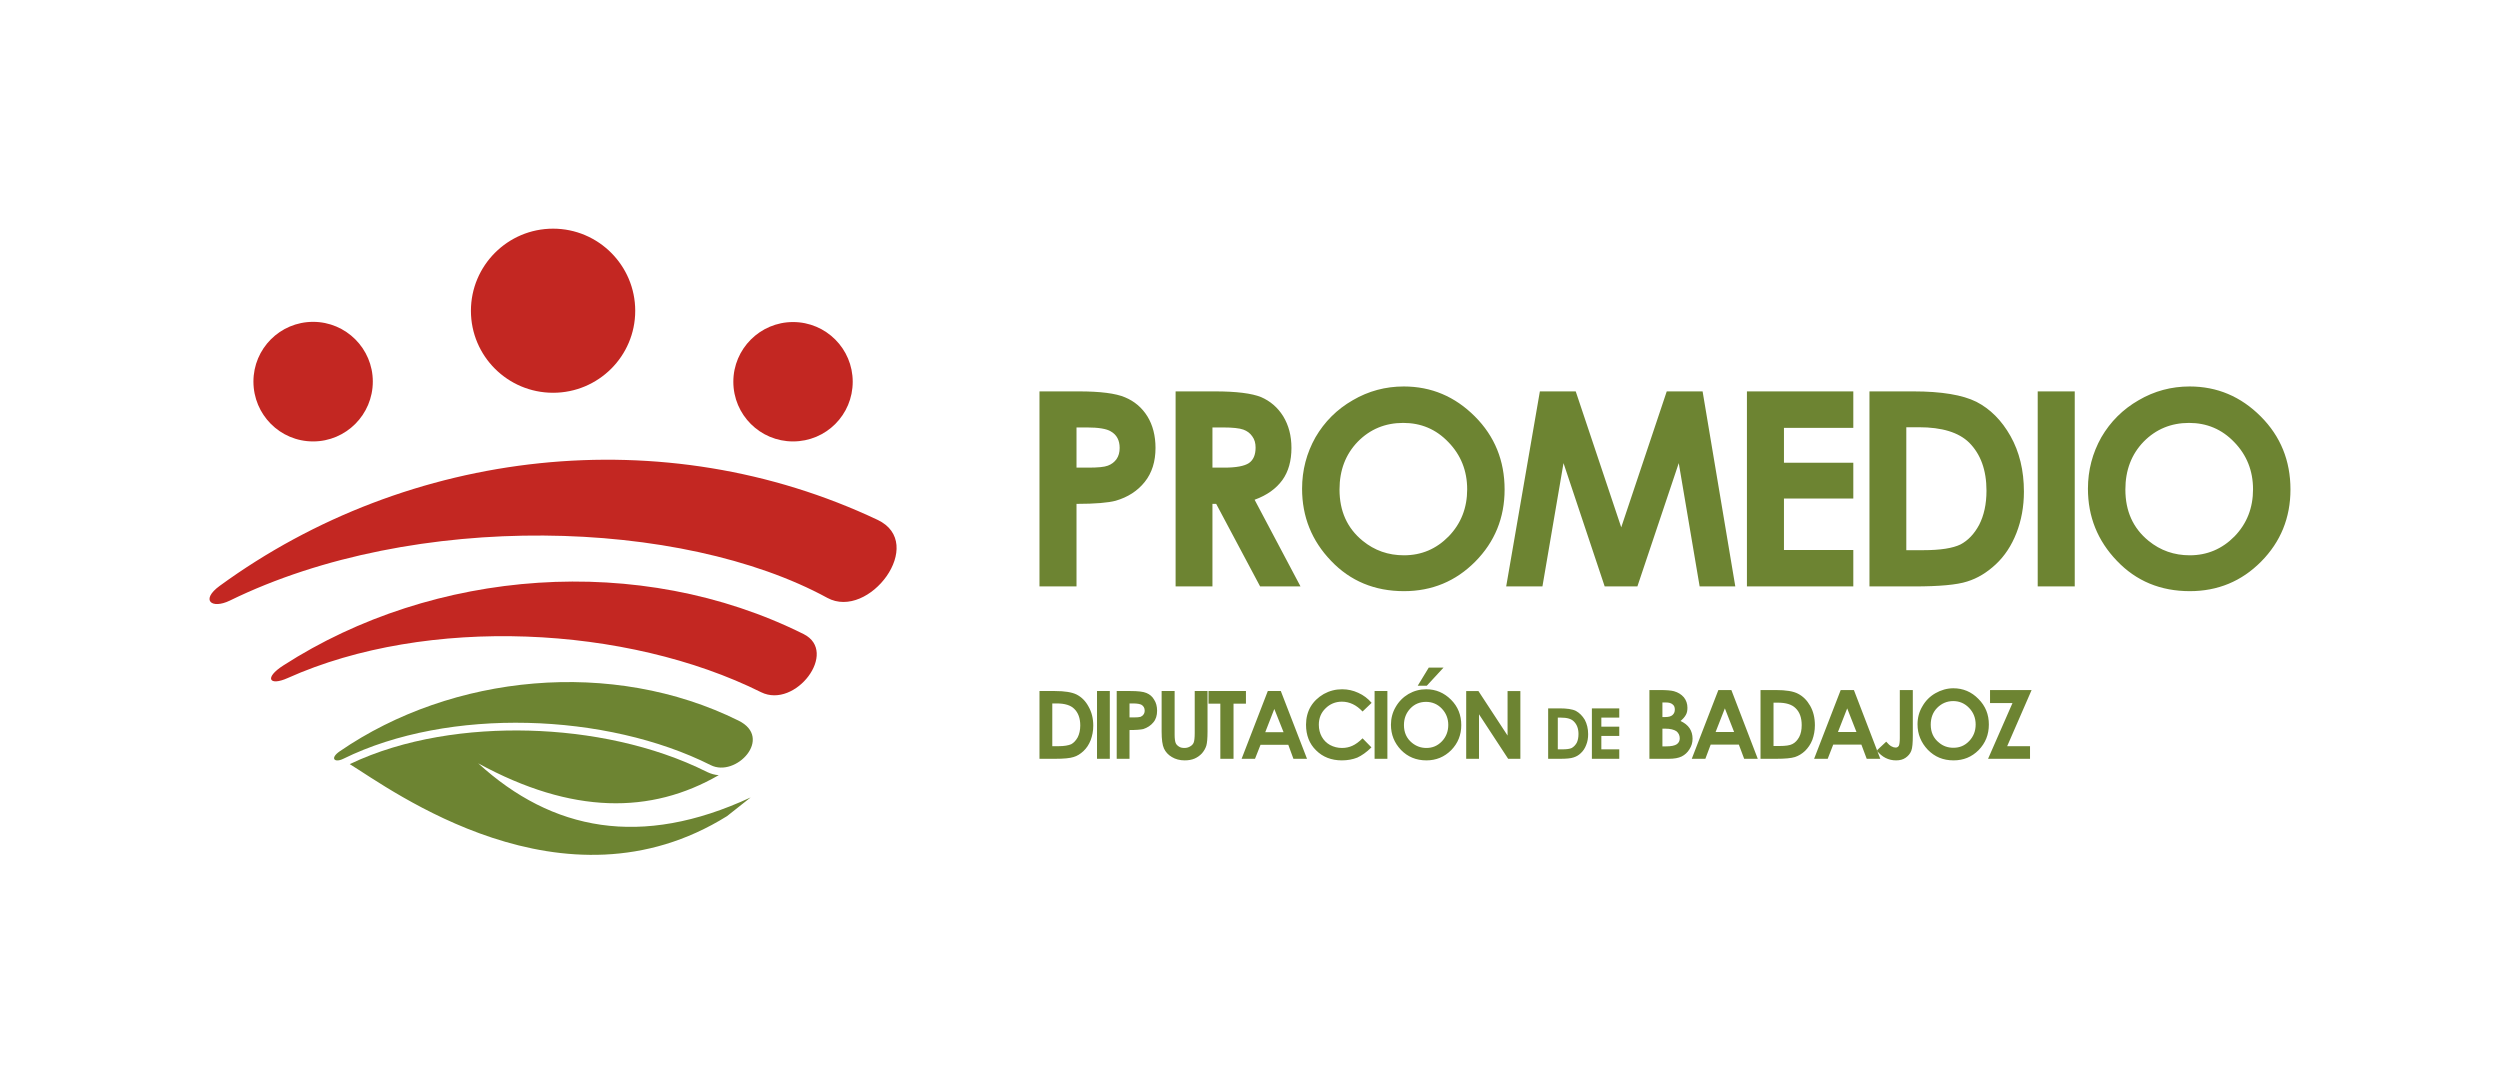 <?xml version="1.0" encoding="UTF-8" standalone="no"?>
<!-- Creator: CorelDRAW -->

<svg
   xml:space="preserve"
   width="126.9mm"
   height="55mm"
   style="clip-rule:evenodd;fill-rule:evenodd;image-rendering:optimizeQuality;shape-rendering:geometricPrecision;text-rendering:geometricPrecision"
   viewBox="0 0 126.9 55"
   version="1.1"
   id="svg20"
   sodipodi:docname="logo_promedio_002.svg"
   inkscape:version="1.4 (unknown)"
   xmlns:inkscape="http://www.inkscape.org/namespaces/inkscape"
   xmlns:sodipodi="http://sodipodi.sourceforge.net/DTD/sodipodi-0.dtd"
   xmlns="http://www.w3.org/2000/svg"
   xmlns:svg="http://www.w3.org/2000/svg"
   xmlns:rdf="http://www.w3.org/1999/02/22-rdf-syntax-ns#"
   xmlns:cc="http://creativecommons.org/ns#"
   xmlns:dc="http://purl.org/dc/elements/1.1/"><sodipodi:namedview
     pagecolor="#ffffff"
     bordercolor="#666666"
     borderopacity="1"
     objecttolerance="10"
     gridtolerance="10"
     guidetolerance="10"
     inkscape:pageopacity="0"
     inkscape:pageshadow="2"
     inkscape:window-width="1075"
     inkscape:window-height="979"
     id="namedview22"
     showgrid="false"
     inkscape:zoom="1.0840777"
     inkscape:cx="296.56545"
     inkscape:cy="295.18179"
     inkscape:window-x="51"
     inkscape:window-y="18"
     inkscape:window-maximized="0"
     inkscape:current-layer="svg20"
     inkscape:showpageshadow="0"
     inkscape:pagecheckerboard="0"
     inkscape:deskcolor="#505050"
     inkscape:document-units="mm" /><defs
     id="defs4"><style
       type="text/css"
       id="style2"><![CDATA[
    .fil0 {fill:#658B25}
    .fil1 {fill:#C51B1B}
   ]]></style></defs><g
     id="g4538"
     transform="translate(-44.471,-112.218)"><path
       id="_162965528"
       class="fil0"
       d="m 68.745,150.965 c 3.75,3.42 8.26,4.32 13.83,1.73 l -1.2,0.95 c -8.31,5.18 -17.08,-1.37 -19.15,-2.64 2.76,-1.32 6.07,-1.78 9.1,-1.7 3.04,0.08 6.31,0.73 9.04,2.1 0.19,0.09 0.39,0.15 0.59,0.16 -3.43,1.98 -7.43,2.01 -12.21,-0.6 z"
       inkscape:connector-curvature="0"
       style="fill:#6d8432;fill-opacity:1" /><path
       id="_290183880"
       class="fil1"
       d="m 58.855,145.995 c 7.62,-4.91 18.07,-5.75 26.41,-1.59 1.79,0.9 -0.42,3.81 -2.16,2.95 -6.81,-3.39 -16.94,-3.9 -24.03,-0.72 -0.93,0.42 -1.22,0 -0.22,-0.64 z"
       inkscape:connector-curvature="0"
       style="fill:#c32722;fill-opacity:1" /><path
       id="_290183808"
       class="fil1"
       d="m 55.625,141.955 c 9.62,-7.01 22.56,-8.47 33.39,-3.35 2.52,1.19 -0.44,5.11 -2.55,3.96 -7.37,-4.02 -20.93,-4.46 -30.33,0.14 -0.93,0.45 -1.5,-0.03 -0.51,-0.75 z"
       inkscape:connector-curvature="0"
       style="fill:#c32722;fill-opacity:1" /><path
       id="_290183736"
       class="fil1"
       d="m 72.545,132.155 c 2.3,0 4.17,-1.86 4.17,-4.16 0,-2.3 -1.87,-4.17 -4.17,-4.17 -2.3,0 -4.17,1.87 -4.17,4.17 0,2.3 1.87,4.16 4.17,4.16 z"
       inkscape:connector-curvature="0"
       style="fill:#c32722;fill-opacity:1" /><path
       id="_290183664"
       class="fil1"
       d="m 60.365,134.625 c 1.67,0 3.03,-1.36 3.03,-3.04 0,-1.67 -1.36,-3.03 -3.03,-3.03 -1.68,0 -3.03,1.36 -3.03,3.03 0,1.68 1.35,3.04 3.03,3.04 z"
       inkscape:connector-curvature="0"
       style="fill:#c32722;fill-opacity:1" /><path
       id="_290183592"
       class="fil1"
       d="m 84.725,134.625 c -1.67,0 -3.03,-1.35 -3.03,-3.03 0,-1.67 1.36,-3.03 3.03,-3.03 1.68,0 3.03,1.36 3.03,3.03 0,1.68 -1.35,3.03 -3.03,3.03 z"
       inkscape:connector-curvature="0"
       style="fill:#c32722;fill-opacity:1" /><path
       id="_290183520"
       class="fil0"
       d="m 61.715,150.355 c 5.72,-3.93 13.84,-4.73 20.24,-1.56 1.79,0.88 -0.13,2.91 -1.41,2.26 -5.27,-2.65 -13.29,-2.96 -18.65,-0.32 -0.45,0.22 -0.69,-0.03 -0.18,-0.38 z"
       inkscape:connector-curvature="0"
       style="fill:#6d8432;fill-opacity:1" /><path
       style="fill:#6d8432;fill-opacity:1"
       inkscape:connector-curvature="0"
       d="m 155.585,133.685 c -0.91,0 -1.68,0.32 -2.3,0.95 -0.62,0.64 -0.93,1.45 -0.93,2.43 0,1.1 0.39,1.96 1.17,2.6 0.61,0.5 1.31,0.74 2.1,0.74 0.88,0 1.64,-0.32 2.27,-0.96 0.63,-0.65 0.94,-1.45 0.94,-2.39 0,-0.94 -0.32,-1.74 -0.95,-2.39 -0.63,-0.66 -1.4,-0.98 -2.3,-0.98 z m 0.03,-1.85 c 1.4,0 2.6,0.51 3.61,1.52 1.01,1.01 1.51,2.25 1.51,3.71 0,1.44 -0.5,2.66 -1.49,3.66 -0.99,1 -2.2,1.5 -3.62,1.5 -1.48,0 -2.72,-0.51 -3.7,-1.54 -0.98,-1.02 -1.47,-2.24 -1.47,-3.66 0,-0.94 0.23,-1.81 0.68,-2.61 0.46,-0.79 1.09,-1.42 1.89,-1.88 0.8,-0.47 1.67,-0.7 2.59,-0.7 z m -7.71,0.25 h 1.88 v 9.9 h -1.88 z m -6.67,1.82 v 6.24 h 0.87 c 0.86,0 1.49,-0.1 1.88,-0.29 0.38,-0.2 0.7,-0.53 0.95,-1 0.24,-0.47 0.37,-1.04 0.37,-1.73 0,-1.05 -0.3,-1.86 -0.88,-2.44 -0.53,-0.52 -1.38,-0.78 -2.55,-0.78 z m -1.87,-1.82 h 2.23 c 1.43,0 2.5,0.18 3.2,0.53 0.7,0.36 1.28,0.94 1.73,1.74 0.45,0.8 0.68,1.74 0.68,2.82 0,0.76 -0.13,1.46 -0.38,2.1 -0.25,0.64 -0.6,1.17 -1.05,1.59 -0.45,0.42 -0.93,0.71 -1.45,0.87 -0.52,0.17 -1.42,0.25 -2.7,0.25 h -2.26 z m -6.22,0 h 5.4 v 1.85 h -3.52 v 1.77 h 3.52 v 1.82 h -3.52 v 2.61 h 3.52 v 1.85 h -5.4 z m -10.51,0 h 1.82 l 2.31,6.9 2.31,-6.9 h 1.82 l 1.66,9.9 h -1.81 l -1.06,-6.26 -2.1,6.26 h -1.66 l -2.09,-6.26 -1.07,6.26 h -1.84 z m -6.94,1.6 c -0.91,0 -1.68,0.32 -2.3,0.95 -0.62,0.64 -0.93,1.45 -0.93,2.43 0,1.1 0.39,1.96 1.17,2.6 0.61,0.5 1.31,0.74 2.1,0.74 0.89,0 1.64,-0.32 2.27,-0.96 0.63,-0.65 0.94,-1.45 0.94,-2.39 0,-0.94 -0.32,-1.74 -0.95,-2.39 -0.63,-0.66 -1.39,-0.98 -2.3,-0.98 z m 0.03,-1.85 c 1.4,0 2.6,0.51 3.61,1.52 1.01,1.01 1.51,2.25 1.51,3.71 0,1.44 -0.5,2.66 -1.49,3.66 -0.99,1 -2.2,1.5 -3.62,1.5 -1.48,0 -2.72,-0.51 -3.7,-1.54 -0.98,-1.02 -1.47,-2.24 -1.47,-3.66 0,-0.94 0.23,-1.81 0.68,-2.61 0.46,-0.79 1.09,-1.42 1.89,-1.88 0.8,-0.47 1.67,-0.7 2.59,-0.7 z m -9.71,4.12 h 0.6 c 0.61,0 1.02,-0.08 1.25,-0.23 0.23,-0.16 0.34,-0.42 0.34,-0.79 0,-0.22 -0.05,-0.41 -0.17,-0.57 -0.11,-0.16 -0.26,-0.27 -0.45,-0.34 -0.19,-0.07 -0.54,-0.11 -1.05,-0.11 h -0.52 z m -1.87,-3.87 h 2 c 1.09,0 1.87,0.1 2.34,0.29 0.46,0.2 0.84,0.52 1.12,0.97 0.28,0.46 0.42,0.99 0.42,1.61 0,0.65 -0.15,1.2 -0.46,1.63 -0.32,0.44 -0.78,0.77 -1.41,1 l 2.33,4.4 h -2.05 l -2.23,-4.19 h -0.19 v 4.19 h -1.87 z m -5.03,3.87 h 0.6 c 0.48,0 0.81,-0.03 0.99,-0.1 0.19,-0.07 0.33,-0.18 0.44,-0.33 0.11,-0.16 0.16,-0.35 0.16,-0.57 0,-0.39 -0.15,-0.67 -0.45,-0.84 -0.21,-0.13 -0.62,-0.2 -1.21,-0.2 h -0.53 z m -1.88,-3.87 h 2 c 1.09,0 1.87,0.1 2.34,0.3 0.48,0.2 0.86,0.52 1.14,0.97 0.27,0.44 0.41,0.98 0.41,1.6 0,0.69 -0.18,1.27 -0.55,1.73 -0.36,0.45 -0.85,0.77 -1.47,0.95 -0.37,0.1 -1.03,0.16 -1.99,0.16 v 4.19 h -1.88 z"
       class="fil0"
       id="_162966296" /><path
       style="fill:#6d8432;fill-opacity:1"
       inkscape:connector-curvature="0"
       d="m 118.895,147.295 h 0.62 l 1.48,2.26 v -2.26 h 0.65 v 3.44 h -0.62 l -1.48,-2.26 v 2.26 h -0.65 z m -1.9,-1.19 h 0.75 l -0.85,0.92 h -0.46 z m -0.14,1.74 c -0.31,0 -0.58,0.11 -0.79,0.33 -0.22,0.23 -0.33,0.51 -0.33,0.85 0,0.38 0.14,0.68 0.41,0.9 0.21,0.17 0.45,0.26 0.73,0.26 0.31,0 0.57,-0.11 0.79,-0.34 0.21,-0.22 0.32,-0.5 0.32,-0.83 0,-0.32 -0.11,-0.6 -0.33,-0.83 -0.21,-0.22 -0.48,-0.34 -0.8,-0.34 z m 0.01,-0.64 c 0.49,0 0.91,0.18 1.26,0.53 0.35,0.35 0.52,0.78 0.52,1.29 0,0.5 -0.17,0.92 -0.51,1.27 -0.35,0.35 -0.77,0.52 -1.26,0.52 -0.52,0 -0.95,-0.18 -1.29,-0.53 -0.34,-0.36 -0.51,-0.78 -0.51,-1.28 0,-0.32 0.08,-0.63 0.24,-0.9 0.16,-0.28 0.38,-0.5 0.65,-0.66 0.28,-0.16 0.58,-0.24 0.9,-0.24 z m -2.62,0.09 h 0.65 v 3.44 h -0.65 z m -0.15,0.6 -0.46,0.44 c -0.31,-0.33 -0.66,-0.5 -1.05,-0.5 -0.33,0 -0.61,0.12 -0.83,0.34 -0.23,0.22 -0.34,0.5 -0.34,0.83 0,0.23 0.05,0.43 0.15,0.61 0.1,0.18 0.24,0.32 0.42,0.42 0.19,0.1 0.39,0.15 0.61,0.15 0.19,0 0.37,-0.04 0.52,-0.11 0.16,-0.07 0.34,-0.2 0.52,-0.38 l 0.45,0.46 c -0.25,0.25 -0.5,0.42 -0.72,0.52 -0.23,0.09 -0.49,0.14 -0.78,0.14 -0.53,0 -0.97,-0.17 -1.31,-0.51 -0.34,-0.33 -0.51,-0.77 -0.51,-1.3 0,-0.34 0.08,-0.65 0.23,-0.91 0.16,-0.27 0.38,-0.48 0.67,-0.65 0.29,-0.16 0.6,-0.24 0.93,-0.24 0.29,0 0.56,0.06 0.82,0.18 0.27,0.12 0.49,0.29 0.68,0.51 z m -4.94,0.31 -0.46,1.18 h 0.93 z m -0.33,-0.91 h 0.66 l 1.33,3.44 h -0.69 l -0.26,-0.71 h -1.41 l -0.28,0.71 h -0.68 z m -3.01,0 h 1.9 v 0.64 h -0.63 v 2.8 h -0.67 v -2.8 h -0.6 z m -2.38,0 h 0.66 v 2.22 c 0,0.19 0.02,0.33 0.05,0.41 0.03,0.08 0.09,0.14 0.17,0.19 0.07,0.05 0.17,0.07 0.28,0.07 0.11,0 0.21,-0.03 0.29,-0.08 0.09,-0.05 0.15,-0.12 0.18,-0.2 0.03,-0.08 0.05,-0.24 0.05,-0.47 v -2.14 h 0.65 v 2.05 c 0,0.34 -0.02,0.58 -0.06,0.72 -0.04,0.13 -0.11,0.26 -0.22,0.39 -0.11,0.12 -0.24,0.21 -0.38,0.27 -0.14,0.06 -0.31,0.09 -0.5,0.09 -0.25,0 -0.47,-0.06 -0.65,-0.17 -0.19,-0.11 -0.32,-0.26 -0.4,-0.43 -0.08,-0.17 -0.12,-0.46 -0.12,-0.87 z m -1.63,1.34 h 0.21 c 0.17,0 0.28,-0.01 0.35,-0.03 0.06,-0.03 0.11,-0.06 0.15,-0.12 0.04,-0.05 0.06,-0.12 0.06,-0.2 0,-0.13 -0.06,-0.23 -0.16,-0.29 -0.07,-0.04 -0.22,-0.07 -0.42,-0.07 h -0.19 z m -0.65,-1.34 h 0.7 c 0.37,0 0.65,0.03 0.81,0.1 0.17,0.07 0.3,0.18 0.39,0.34 0.1,0.15 0.15,0.34 0.15,0.56 0,0.24 -0.06,0.44 -0.19,0.59 -0.13,0.16 -0.3,0.27 -0.51,0.34 -0.13,0.03 -0.36,0.05 -0.7,0.05 v 1.46 h -0.65 z m -1,0 h 0.65 v 3.44 h -0.65 z m -2.27,0.63 v 2.17 h 0.31 c 0.3,0 0.51,-0.04 0.65,-0.1 0.13,-0.07 0.24,-0.19 0.33,-0.35 0.08,-0.16 0.13,-0.36 0.13,-0.6 0,-0.36 -0.1,-0.65 -0.31,-0.85 -0.18,-0.18 -0.48,-0.27 -0.88,-0.27 z m -0.65,-0.63 h 0.78 c 0.5,0 0.87,0.06 1.11,0.18 0.25,0.13 0.45,0.33 0.6,0.61 0.16,0.28 0.24,0.6 0.24,0.97 0,0.27 -0.05,0.51 -0.13,0.73 -0.09,0.23 -0.21,0.41 -0.37,0.56 -0.15,0.14 -0.32,0.25 -0.5,0.3 -0.18,0.06 -0.49,0.09 -0.94,0.09 h -0.79 z m 48.25,-0.05 h 2.11 l -1.24,2.85 h 1.16 v 0.64 h -2.13 l 1.24,-2.83 h -1.14 z m -1.87,0.56 c -0.32,0 -0.59,0.12 -0.81,0.34 -0.22,0.22 -0.33,0.51 -0.33,0.86 0,0.38 0.14,0.69 0.42,0.91 0.21,0.18 0.46,0.26 0.73,0.26 0.32,0 0.58,-0.11 0.8,-0.34 0.22,-0.23 0.33,-0.51 0.33,-0.84 0,-0.33 -0.11,-0.61 -0.33,-0.84 -0.22,-0.23 -0.49,-0.35 -0.81,-0.35 z m 0.01,-0.65 c 0.49,0 0.92,0.18 1.27,0.54 0.36,0.36 0.53,0.79 0.53,1.3 0,0.51 -0.17,0.94 -0.52,1.3 -0.35,0.35 -0.77,0.52 -1.27,0.52 -0.53,0 -0.96,-0.18 -1.31,-0.54 -0.34,-0.36 -0.52,-0.79 -0.52,-1.29 0,-0.33 0.08,-0.64 0.25,-0.92 0.16,-0.28 0.38,-0.5 0.66,-0.66 0.28,-0.16 0.59,-0.25 0.91,-0.25 z m -2.72,0.09 h 0.66 v 2.31 c 0,0.37 -0.02,0.63 -0.08,0.78 -0.06,0.15 -0.16,0.26 -0.29,0.35 -0.13,0.09 -0.29,0.13 -0.48,0.13 -0.38,0 -0.71,-0.16 -0.98,-0.5 l 0.48,-0.45 c 0.1,0.12 0.19,0.2 0.27,0.24 0.07,0.04 0.14,0.06 0.21,0.06 0.07,0 0.12,-0.03 0.16,-0.09 0.03,-0.06 0.05,-0.19 0.05,-0.39 z m -2.67,0.93 -0.47,1.2 h 0.94 z m -0.33,-0.93 h 0.67 l 1.34,3.49 h -0.69 l -0.27,-0.72 h -1.43 l -0.28,0.72 h -0.69 z m -3.41,0.64 v 2.2 h 0.31 c 0.3,0 0.52,-0.03 0.65,-0.1 0.14,-0.07 0.25,-0.19 0.34,-0.35 0.09,-0.17 0.13,-0.37 0.13,-0.61 0,-0.37 -0.1,-0.66 -0.31,-0.86 -0.19,-0.19 -0.49,-0.28 -0.9,-0.28 z m -0.66,-0.64 h 0.78 c 0.51,0 0.89,0.06 1.13,0.19 0.25,0.13 0.45,0.33 0.61,0.61 0.16,0.28 0.24,0.61 0.24,0.99 0,0.27 -0.05,0.52 -0.13,0.74 -0.09,0.23 -0.22,0.41 -0.37,0.56 -0.16,0.15 -0.33,0.25 -0.51,0.31 -0.19,0.06 -0.5,0.09 -0.95,0.09 h -0.8 z m -1.81,0.93 -0.47,1.2 h 0.94 z m -0.33,-0.93 h 0.66 l 1.34,3.49 h -0.69 l -0.27,-0.72 h -1.43 l -0.27,0.72 h -0.69 z m -2.84,1.96 v 0.9 h 0.17 c 0.28,0 0.46,-0.04 0.56,-0.11 0.1,-0.07 0.15,-0.17 0.15,-0.3 0,-0.15 -0.06,-0.27 -0.17,-0.36 -0.12,-0.08 -0.31,-0.13 -0.57,-0.13 z m 0,-1.33 v 0.74 h 0.15 c 0.16,0 0.28,-0.03 0.36,-0.1 0.08,-0.07 0.12,-0.16 0.12,-0.28 0,-0.11 -0.03,-0.2 -0.11,-0.26 -0.08,-0.07 -0.19,-0.1 -0.35,-0.1 z m -0.66,2.86 v -3.49 h 0.55 c 0.32,0 0.55,0.02 0.7,0.06 0.21,0.06 0.37,0.16 0.5,0.31 0.12,0.15 0.18,0.33 0.18,0.53 0,0.13 -0.02,0.26 -0.08,0.36 -0.06,0.11 -0.15,0.21 -0.27,0.31 0.21,0.1 0.36,0.22 0.46,0.37 0.1,0.15 0.15,0.33 0.15,0.53 0,0.2 -0.05,0.37 -0.16,0.54 -0.1,0.16 -0.23,0.28 -0.39,0.36 -0.16,0.08 -0.38,0.12 -0.66,0.12 z m -2.92,-2.56 h 1.39 v 0.47 h -0.91 v 0.46 h 0.91 v 0.47 h -0.91 v 0.68 h 0.91 v 0.48 h -1.39 z m -1.73,0.47 v 1.61 h 0.22 c 0.23,0 0.39,-0.02 0.49,-0.07 0.1,-0.06 0.18,-0.14 0.25,-0.26 0.06,-0.12 0.09,-0.27 0.09,-0.45 0,-0.27 -0.08,-0.48 -0.23,-0.63 -0.13,-0.14 -0.35,-0.2 -0.66,-0.2 z m -0.49,-0.47 h 0.58 c 0.37,0 0.65,0.04 0.83,0.13 0.18,0.1 0.33,0.25 0.45,0.45 0.11,0.21 0.17,0.45 0.17,0.73 0,0.2 -0.03,0.38 -0.1,0.55 -0.06,0.16 -0.15,0.3 -0.27,0.41 -0.11,0.11 -0.24,0.18 -0.37,0.22 -0.14,0.05 -0.37,0.07 -0.7,0.07 h -0.59 z"
       class="fil0"
       id="_162966776" /></g></svg>
